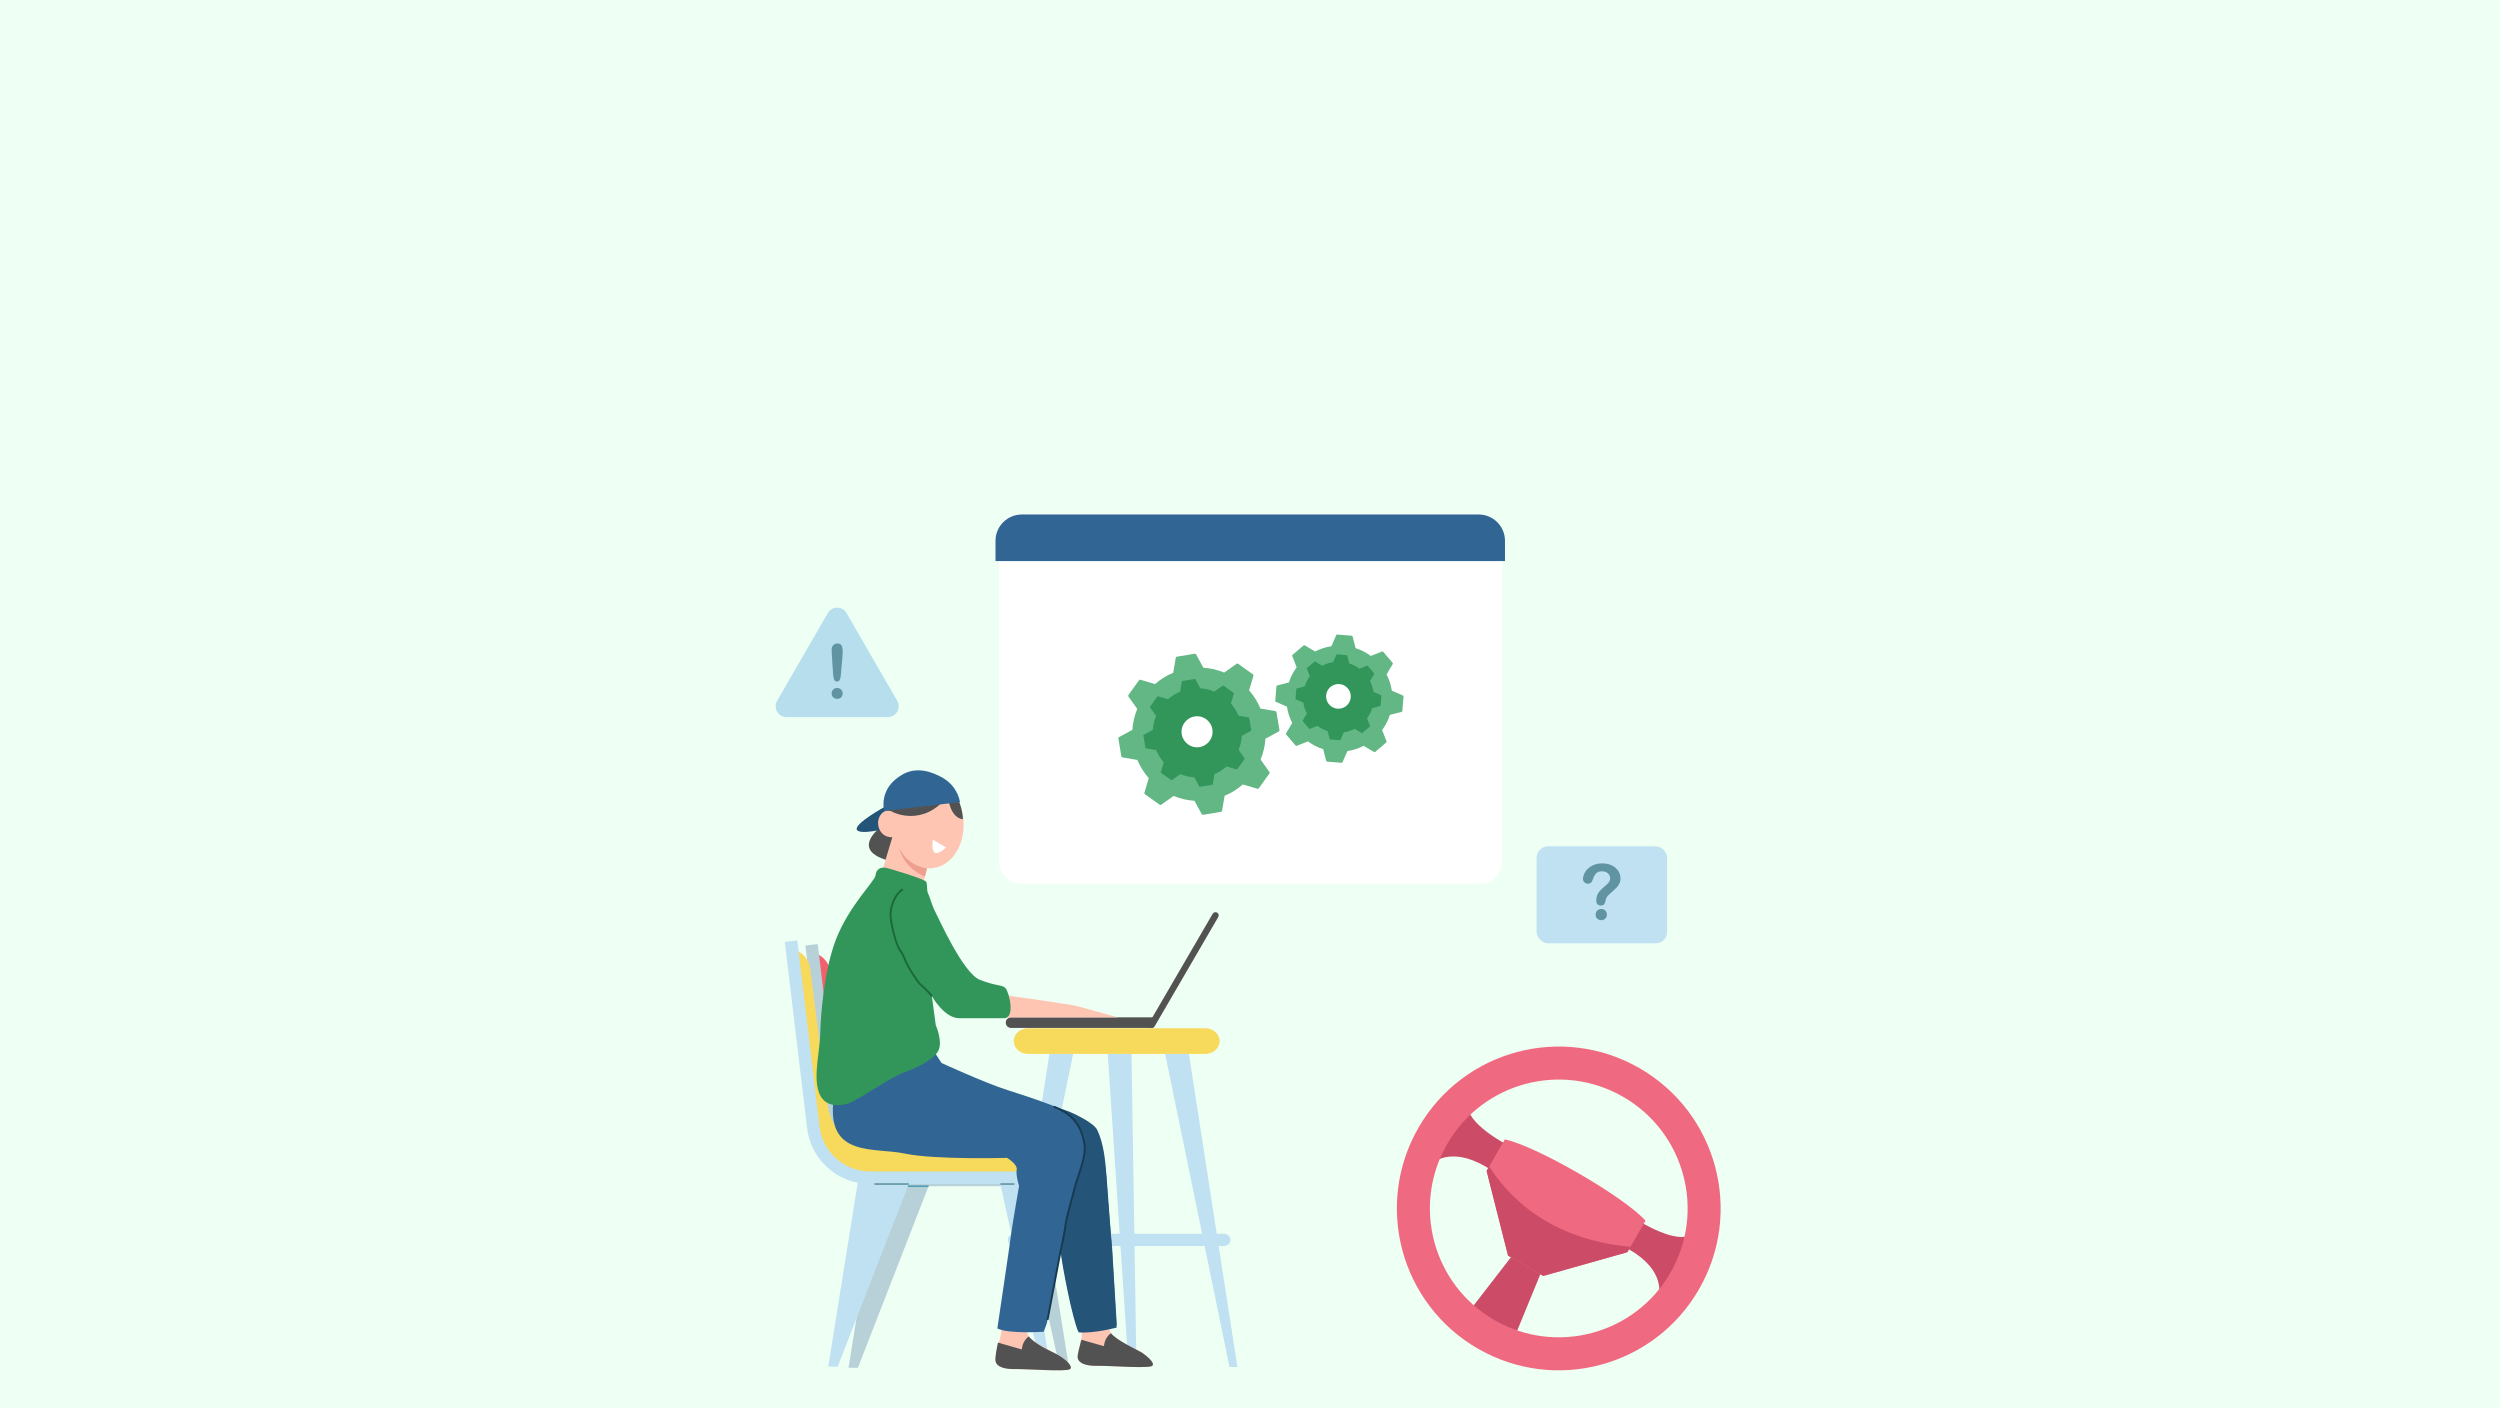 <?xml version="1.0" encoding="UTF-8"?>
<svg id="Layer_1" xmlns="http://www.w3.org/2000/svg" viewBox="0 0 1922.05 1082.35">
  <rect width="1922.05" height="1082.35" fill="#eefff4"/>
  <g>
    <path d="M620.63,731.75h0c9.1,0,16.79,6.76,17.95,15.79l13.4,104.46c2.34,18.26,17.89,31.94,36.3,31.94h104.21c7.11,0,12.88,5.77,12.88,12.88v10.35h-120.65c-20.33,0-37.67-14.72-40.97-34.78l-23.12-140.64Z" fill="#f2606b"/>
    <path d="M814.68,1051.56h7.21l-22.35-139.58h11.1v-9.61h-126.26c-19.7,0-36.31-14.75-38.65-34.3l-17.02-142.29-9.54,1.14,17.02,142.29c2.53,21.16,18.47,37.79,38.69,41.82l-22.5,140.54h7.21l54.31-139.58h70.03l30.77,139.58Z" fill="#b8d1d8"/>
    <line x1="713.89" y1="911.98" x2="687.62" y2="911.98" fill="none" stroke="#4e9db5" stroke-miterlimit="10" stroke-width="1.25"/>
    <line x1="783.92" y1="911.98" x2="794.71" y2="911.98" fill="none" stroke="#4e9db5" stroke-miterlimit="10" stroke-width="1.25"/>
  </g>
  <g>
    <g>
      <rect x="768.05" y="395.08" width="386.68" height="284.32" rx="16.12" ry="16.12" fill="#fff"/>
      <path d="M1136.81,395.53c11.18,0,20.25,9.07,20.25,20.25v15.56h-391.69v-15.56c0-11.18,9.07-20.25,20.25-20.25" fill="#316594"/>
    </g>
    <g>
      <g>
        <path d="M777.28,782.17h109.18v8.12h-109.18c-2.22,0-4.02-1.8-4.02-4.02v-.08c0-2.22,1.8-4.02,4.02-4.02Z" fill="#525252"/>
        <path d="M885.57,790.3c-.42,0-.85-.11-1.24-.34-1.18-.69-1.59-2.21-.9-3.39l48.92-84.06c.69-1.18,2.21-1.58,3.39-.9,1.18.69,1.59,2.21.9,3.39l-48.92,84.06c-.46.79-1.29,1.23-2.14,1.23Z" fill="#525252"/>
      </g>
      <g>
        <path d="M926.58,790.55h-136.14c-6.11,0-11.06,4.42-11.06,9.87h0c0,5.45,4.95,9.87,11.06,9.87h136.14c6.11,0,11.06-4.42,11.06-9.87h0c0-5.45-4.95-9.87-11.06-9.87Z" fill="#f7d95c"/>
        <polygon points="806.77 810.29 769.49 1050.98 775.57 1050.98 825.03 810.29 806.77 810.29" fill="#c0e1f2"/>
        <polygon points="914.06 810.29 951.34 1050.98 945.25 1050.98 895.8 810.29 914.06 810.29" fill="#c0e1f2"/>
        <polygon points="869.93 810.29 873.73 1050.98 867.64 1050.98 851.66 810.29 869.93 810.29" fill="#c0e1f2"/>
        <path d="M940.69,948.52h-160.55c-2.94,0-5.33,2.13-5.33,4.75s2.38,4.75,5.33,4.75h160.55c2.94,0,5.33-2.13,5.33-4.75s-2.38-4.75-5.33-4.75Z" fill="#c0e1f2"/>
      </g>
      <g>
        <path d="M604.87,729.02h0c9.16,0,16.89,6.8,18.05,15.88l13.48,105.08c2.36,18.37,17.99,32.13,36.51,32.13h104.83c7.16,0,12.96,5.8,12.96,12.96v10.42h-121.36c-20.45,0-37.89-14.81-41.21-34.99l-23.26-141.47Z" fill="#f7d95c"/>
        <path d="M800.06,1050.73h7.25l-22.48-140.41h11.16v-9.67h-127.01c-19.81,0-36.53-14.83-38.88-34.51l-17.12-143.14-9.6,1.15,17.12,143.14c2.55,21.29,18.58,38.01,38.92,42.07l-22.64,141.37h7.25l54.63-140.41h70.44l30.95,140.41Z" fill="#c0e1f2"/>
        <line x1="698.67" y1="910.32" x2="672.25" y2="910.32" fill="none" stroke="#6194a3" stroke-miterlimit="10" stroke-width="1.25"/>
        <line x1="769.12" y1="910.32" x2="779.97" y2="910.32" fill="none" stroke="#6194a3" stroke-miterlimit="10" stroke-width="1.25"/>
      </g>
      <g>
        <path d="M826.15,992.49s5.81,30.53,5.62,34.63c-.19,4.1-3.92,13.8-3.17,17.16.75,3.36,5.41,5.97,14.92,5.78,9.51-.19,39.72,2.26,42.34,0,2.61-2.25-5.04-8.22-7.83-10.08-2.8-1.87-23.09-10.82-24.79-16.6-1.7-5.78-7.13-37.43-7.13-37.43l-19.96,6.53Z" fill="#ffc5b3"/>
        <path d="M885.86,1050.07c2.61-2.25-5.04-8.22-7.83-10.08-2.56-1.71-19.72-9.34-23.93-15.05-5.13,3.72-5.35,10.02-5.35,10.02l-17.41-4.94c-1.01,4.7-3.33,11.55-2.73,14.27.75,3.36,5.41,5.97,14.92,5.78,9.51-.19,39.72,2.26,42.34,0Z" fill="#525252"/>
        <path d="M772.88,991.13s-2.22,33.19-4.25,38.5c-1.46,3.84-3.92,13.8-3.17,17.16.75,3.36,5.41,5.97,14.92,5.78,9.51-.19,39.72,2.26,42.34,0,2.61-2.25-5.04-8.22-7.83-10.08-2.8-1.86-23.09-10.82-24.79-16.6-1.7-5.78,4.89-36.33,4.89-36.33l-22.1,1.56Z" fill="#ffc5b3"/>
        <path d="M822.71,1052.58c2.61-2.25-4.2-8.45-11.56-12.09-2.76-1.36-16-7.33-20.21-13.05-5.13,3.72-5.35,10.02-5.35,10.02l-18.34-5.23c-1.01,4.7-2.41,11.85-1.81,14.56.75,3.36,5.41,5.97,14.92,5.78,9.51-.19,39.72,2.26,42.33,0Z" fill="#525252"/>
        <path d="M769.29,764.66s53.02,7.25,59.66,9.07c6.64,1.83,30.52,8.48,30.52,8.48h-93.7l3.52-17.55Z" fill="#ffc5b3"/>
        <path d="M716.42,805.77l7.45,11.48s33.8,15.53,50.76,20.84c16.96,5.31,54.77,17.84,63.34,26.3,8.57,8.46,12.2,30.52,12.8,43.66.6,13.14,4.25,51.22,4.25,51.22l3.57,59.33s-17.14,4.7-29.23,3.69c-4.63-8.86-10.83-42.87-11.03-44.48-.2-1.61-3.02-15.71-3.02-15.71l-10.45,55.18-2.42,6.59s-27.19,1.87-35.66-2.56c0,0,9.84-66.06,10.45-71.5.6-5.44,6.24-38.07,6.24-38.07,0,0-2.62-8.25-1.81-12.46.81-4.2-7.45-9.1-7.45-9.1,0,0-55.62,1.59-78.65-3.31-23.03-4.9-59.18,3.15-54.91-39.6,2.51-25.08,43.51-41.7,44.32-41.5s31.43,0,31.43,0Z" fill="#316594"/>
        <path d="M854.93,961.32s-3.06-42.87-4.15-56.28c-1.08-13.27-2.09-25.34-7.15-36.26-3.19-6.88-28.98-18.43-30.08-16.07-.25.54,9.58,5.05,11.33,6.86,16.69,17.29,7.14,38.2-.66,59.92-3.45,9.61-8.5,34.51-8.36,44.71.07,5.21,8.78,51.28,13.42,60.14,12.09,1.01,29.23-3.69,29.23-3.69l-3.57-59.33Z" fill="#245477"/>
        <path d="M810.04,850.84c18.54,6.58,22.63,20.52,23.84,29.85,1.21,9.33-6.13,25.91-7.83,33.26-1.7,7.35-6.22,22.12-6.72,27.13-.67,6.72-4,21.02-4,21.02-1.72,9.11-9.98,52.71-9.98,52.71" fill="none" stroke="#163a51" stroke-miterlimit="10" stroke-width="1.5"/>
        <g>
          <path d="M677.06,635.95s-24.43,17.85,6.91,25.91l8.11-19.93-15.02-5.98Z" fill="#525252"/>
          <path d="M680.21,620.3s-23.63,12.96-21.47,17.58c2.16,4.62,25.03-1.38,25.03-1.38l-3.55-16.2Z" fill="#245477"/>
          <path d="M684.02,657.67s-17.78-32.83,12.81-60.42l13.71,10.76-26.52,49.65Z" fill="#525252"/>
          <g>
            <path d="M708.75,597.48c-2.09.22-4.19.77-6.27,1.69-18.53,8.23-19.15,37.03-11.05,53.07,4.49,8.88,13.36,15.47,23.23,15.36,14.44-.16,23.65-13.11,25.72-26.87,1.54-10.25-.47-21.19-6.26-29.65-5.78-8.44-15.49-14.66-25.38-13.6Z" fill="#ffc5b3"/>
            <path d="M689.68,642.85c-3.27,1.51-7.81.96-10.62-1.34-2.81-2.3-4.35-6.3-3.9-10.12.4-3.43,2.51-6.73,5.54-7.81,3.03-1.09,7.16.55,8.23,3.78l.76,15.49Z" fill="#ffc5b3"/>
            <path d="M689.21,633.19l-13.93,46.25c-2.71,8.5,1.68,17.64,10,20.85h0c9.61,3.71,20.27-1.99,22.53-12.04l10.17-43.95-28.77-11.1Z" fill="#ffc5b3"/>
            <path d="M711.11,673.97l1.62-6.44s-13.87-.7-21.29-15.29c0,0,2.18,14.16,19.67,21.73Z" fill="#ef9f8f"/>
            <path d="M727.26,651.54s-12.53,13.05-10.06-6.05" fill="#fff"/>
          </g>
          <path d="M686.63,624.44s23.09,11.83,42.02-12.44c0,0,1.47,16.87,11.67,17.81,0,0-.26-27.91-27.32-34.79-27.07-6.88-26.37,29.42-26.37,29.42Z" fill="#525252"/>
          <path d="M679.83,623.42s-5.07-17.39,14.41-28.18c10.79-5.98,22.49-1.91,30.79,2.91,6.85,3.98,11.61,10.74,13.06,18.52h0l-58.26,6.75Z" fill="#316594"/>
        </g>
        <path d="M682.78,667.58s28.6,8.16,29.41,10.53c.81,2.37.28,7,1.35,8.81,1.07,1.81,3.08,9.67,5.5,14.1,2.42,4.43,21.35,47.34,34.45,52.38,13.09,5.04,17.32,3.54,19.74,6.51,2.42,2.96,7.76,22.9-1.46,22.9h-34.3c-11.58,0-21.05-16.96-21.05-16.96l3.02,22.4s5.04,11.08,2.42,18.53c-2.62,7.45-17.32,14.41-27.19,17.88-9.87,3.47-36.06,21.8-42.5,23.72-6.45,1.91-18.58,3.58-22.76-9.04-4.19-12.62,1.01-31.75,1.21-44.84.2-13.09,2.92-48.55,12.09-72.26,10-25.88,30.02-44.98,30.42-49.21.4-4.23,3.3-7.32,9.67-5.44Z" fill="#32965b"/>
        <path d="M694.06,683.7c-5.64,3.42-10.27,13.5-9.27,21.96,1.01,8.46,4.4,21.15,7.23,24.98,2.84,3.83,3.92,8.26,6.5,12.89,2.58,4.63,8.02,12.49,8.62,12.89.6.4,7.43,6.52,9.27,9.43" fill="none" stroke="#1b683a" stroke-miterlimit="10" stroke-width="1.5"/>
      </g>
    </g>
    <g>
      <rect x="1181.38" y="650.68" width="100.36" height="74.56" rx="8.76" ry="8.76" transform="translate(2463.12 1375.92) rotate(-180)" fill="#c0e1f2"/>
      <path d="M1217.03,675.84c0-1.83.59-3.68,1.76-5.55,1.17-1.87,2.88-3.43,5.13-4.66,2.25-1.23,4.87-1.85,7.87-1.85,2.79,0,5.25.51,7.38,1.54,2.13,1.03,3.78,2.43,4.95,4.2,1.16,1.77,1.74,3.69,1.74,5.77,0,1.63-.33,3.07-.99,4.3-.66,1.23-1.45,2.29-2.37,3.19-.91.89-2.55,2.4-4.92,4.51-.65.6-1.18,1.12-1.57,1.57-.39.45-.69.87-.88,1.24-.19.37-.34.75-.45,1.12s-.26,1.03-.48,1.98c-.37,2-1.51,3-3.43,3-1,0-1.84-.33-2.52-.98-.68-.65-1.02-1.62-1.02-2.91,0-1.62.25-3.01.75-4.2s1.16-2.22,1.99-3.11c.83-.89,1.94-1.96,3.35-3.19,1.23-1.08,2.12-1.89,2.67-2.44s1.01-1.16,1.38-1.83c.37-.67.56-1.4.56-2.19,0-1.54-.57-2.84-1.72-3.89-1.14-1.06-2.62-1.59-4.43-1.59-2.11,0-3.67.53-4.67,1.6-1,1.07-1.84,2.64-2.54,4.71-.65,2.17-1.89,3.26-3.72,3.26-1.08,0-1.99-.38-2.72-1.14-.74-.76-1.11-1.58-1.11-2.47ZM1231.1,707.45c-1.17,0-2.2-.38-3.07-1.14-.88-.76-1.31-1.82-1.31-3.19,0-1.21.42-2.23,1.27-3.06.85-.83,1.88-1.24,3.12-1.24s2.23.41,3.06,1.24c.83.83,1.24,1.85,1.24,3.06,0,1.35-.43,2.4-1.3,3.17s-1.87,1.15-3,1.15Z" fill="#6194a3"/>
    </g>
    <g>
      <polygon points="1185.73 976.05 1175.53 968.65 1164.04 963.51 1128.46 1009.46 1146.07 1019.64 1163.67 1029.81 1185.73 976.05" fill="#cc4c68"/>
      <path d="M1158.51,880.09s-32-16.8-29.63-30.65c0,0-23.51,16.29-26.73,44.3,0,0,15.28-13.76,44.89,6.2l11.47-19.84Z" fill="#cc4c68"/>
      <path d="M1259.19,938.27s30.53,19.34,41.35,10.37c0,0-2.38,28.5-25.04,45.28,0,0,4.29-20.11-27.78-35.8l11.47-19.84Z" fill="#cc4c68"/>
      <path d="M1260.67,821.33c-59.51-34.39-135.62-14.03-170.01,45.48-34.39,59.51-14.03,135.63,45.48,170.01,59.51,34.39,135.62,14.03,170.01-45.48,34.39-59.51,14.03-135.62-45.48-170.01ZM1148.84,1014.85c-47.37-27.38-63.58-87.97-36.2-135.35,27.38-47.37,87.97-63.58,135.34-36.2,47.37,27.38,63.58,87.97,36.21,135.34-27.38,47.37-87.97,63.58-135.35,36.21Z" fill="#ef6a80"/>
      <path d="M1156.94,875.99l-14,24.22,16.47,65.13,27.04,15.63,64.66-18.25,14-24.22c-16.18-18.26-84.27-57.61-108.17-62.51Z" fill="#ef6a80"/>
      <path d="M1253.52,958.56c-63.89-5.73-95.18-40.49-108.56-61.84l-2.02,3.49,16.47,65.13,27.04,15.63,64.66-18.25,2.41-4.17Z" fill="#cc4c68"/>
    </g>
    <g>
      <path d="M636.44,471.32l-38.97,67.5c-3.2,5.54.8,12.46,7.2,12.46h77.94c6.4,0,10.39-6.92,7.2-12.46l-38.97-67.5c-3.2-5.54-11.19-5.54-14.39,0Z" fill="#b7deed"/>
      <path d="M640.54,518.8l-.9-13.48c-.17-2.63-.25-4.51-.25-5.66,0-1.56.41-2.77,1.22-3.64s1.89-1.31,3.22-1.31c1.61,0,2.69.56,3.24,1.67.54,1.12.82,2.73.82,4.83,0,1.24-.07,2.5-.2,3.77l-1.21,13.88c-.13,1.65-.41,2.92-.84,3.8-.43.88-1.14,1.32-2.14,1.32s-1.72-.43-2.11-1.28c-.39-.85-.68-2.15-.84-3.9ZM643.66,537.31c-1.14,0-2.14-.37-3-1.11-.85-.74-1.28-1.78-1.28-3.11,0-1.16.41-2.15,1.22-2.97s1.81-1.22,3-1.22,2.19.41,3.03,1.22c.83.82,1.25,1.81,1.25,2.97,0,1.31-.42,2.35-1.27,3.1-.84.75-1.83,1.13-2.96,1.13Z" fill="#6194a3"/>
    </g>
    <g>
      <g>
        <path d="M975.95,594.65c.24-.33.24-.78,0-1.12l-6.78-9.54c2.08-5.05,3.37-10.47,3.74-16.08l10.28-5.57c.36-.2.56-.6.49-1l-2.3-13.84c-.07-.4-.38-.72-.79-.79l-11.53-1.95c-2.16-5.19-5.13-9.9-8.73-14.01l3.33-11.21c.12-.39-.03-.82-.36-1.06l-11.41-8.17c-.33-.24-.78-.24-1.12,0l-9.54,6.78c-5.05-2.08-10.47-3.37-16.08-3.74l-5.57-10.28c-.2-.36-.6-.56-1-.49l-13.84,2.3c-.4.07-.72.38-.79.79l-1.95,11.53c-5.19,2.16-9.9,5.13-14.01,8.73l-11.21-3.33c-.39-.12-.82.03-1.06.36l-8.17,11.41c-.24.33-.24.78,0,1.12l6.78,9.54c-2.08,5.05-3.37,10.47-3.74,16.08l-10.28,5.57c-.36.2-.56.6-.49,1l2.3,13.84c.07.4.38.72.79.79l11.53,1.95c2.16,5.19,5.13,9.9,8.73,14.01l-3.33,11.21c-.12.39.03.82.36,1.06l11.41,8.17c.33.24.78.24,1.12,0l9.54-6.78c5.05,2.08,10.47,3.37,16.08,3.74l5.57,10.28c.2.36.6.56,1,.49l13.84-2.3c.4-.07.72-.38.79-.79l1.95-11.53c5.19-2.16,9.9-5.13,14.01-8.73l11.21,3.33c.39.12.82-.03,1.06-.36l8.17-11.41Z" fill="#62b784"/>
        <path d="M956.79,583.61c.16-.22.16-.52,0-.75l-4.53-6.38c1.39-3.38,2.26-7.01,2.5-10.76l6.88-3.73c.24-.13.37-.4.33-.67l-1.54-9.26c-.04-.27-.26-.48-.53-.53l-7.71-1.31c-1.45-3.47-3.43-6.63-5.84-9.38l2.23-7.5c.08-.26-.02-.55-.24-.71l-7.64-5.46c-.22-.16-.52-.16-.75,0l-6.38,4.53c-3.38-1.39-7.01-2.26-10.76-2.5l-3.73-6.88c-.13-.24-.4-.37-.67-.33l-9.26,1.54c-.27.04-.48.26-.53.53l-1.31,7.71c-3.47,1.45-6.63,3.43-9.38,5.84l-7.5-2.23c-.26-.08-.55.02-.71.24l-5.46,7.64c-.16.22-.16.52,0,.75l4.53,6.38c-1.39,3.38-2.26,7.01-2.51,10.76l-6.88,3.73c-.24.13-.37.4-.33.67l1.54,9.26c.04.27.26.48.53.53l7.71,1.31c1.45,3.47,3.43,6.63,5.84,9.38l-2.23,7.5c-.08.26.02.55.24.71l7.64,5.46c.22.16.52.16.75,0l6.38-4.53c3.38,1.39,7.01,2.26,10.76,2.51l3.73,6.88c.13.24.4.37.67.33l9.26-1.54c.27-.04.48-.26.53-.53l1.31-7.71c3.47-1.45,6.63-3.43,9.38-5.84l7.5,2.23c.26.08.55-.02.71-.24l5.46-7.64Z" fill="#32965b"/>
        <circle cx="920.32" cy="562.6" r="11.93" fill="#fff"/>
      </g>
      <g>
        <path d="M1065.78,570.82c.25-.21.34-.56.22-.86l-3.4-8.66c2.58-3.5,4.62-7.43,5.98-11.69l9.01-2.32c.32-.08.55-.35.57-.68l.89-11.13c.03-.33-.16-.63-.46-.76l-8.52-3.72c-.67-4.42-2.06-8.63-4.05-12.49l4.73-8.01c.17-.28.13-.64-.08-.88l-7.24-8.5c-.21-.25-.56-.34-.86-.22l-8.66,3.4c-3.5-2.58-7.43-4.62-11.69-5.98l-2.32-9.01c-.08-.32-.35-.55-.68-.57l-11.13-.89c-.33-.03-.63.16-.76.46l-3.72,8.52c-4.42.67-8.63,2.06-12.49,4.05l-8.01-4.73c-.28-.17-.64-.14-.88.08l-8.5,7.24c-.25.21-.33.56-.22.86l3.4,8.66c-2.58,3.5-4.62,7.43-5.98,11.69l-9.01,2.32c-.32.08-.55.35-.57.68l-.89,11.13c-.03.33.16.63.46.76l8.52,3.72c.67,4.42,2.06,8.63,4.05,12.49l-4.73,8.01c-.17.28-.14.64.08.88l7.24,8.5c.21.25.56.33.86.22l8.66-3.4c3.5,2.58,7.43,4.62,11.69,5.98l2.32,9.01c.08.32.35.55.68.57l11.13.89c.33.03.63-.16.76-.46l3.72-8.52c4.42-.67,8.63-2.06,12.49-4.05l8.01,4.73c.28.17.64.14.88-.08l8.5-7.24Z" fill="#62b784"/>
        <path d="M1053.12,558.62c.17-.14.22-.37.14-.58l-2.27-5.8c1.73-2.34,3.09-4.97,4-7.82l6.03-1.55c.21-.05.36-.24.38-.45l.6-7.45c.02-.22-.11-.42-.3-.51l-5.7-2.49c-.45-2.96-1.38-5.78-2.71-8.36l3.16-5.36c.11-.19.09-.43-.05-.59l-4.84-5.69c-.14-.17-.37-.22-.58-.14l-5.8,2.27c-2.34-1.73-4.97-3.09-7.82-4l-1.55-6.03c-.05-.21-.24-.36-.45-.38l-7.45-.6c-.22-.02-.42.11-.51.31l-2.49,5.7c-2.96.45-5.78,1.38-8.36,2.71l-5.36-3.16c-.19-.11-.43-.09-.59.05l-5.69,4.84c-.17.14-.22.37-.14.58l2.27,5.8c-1.73,2.34-3.09,4.97-4,7.82l-6.03,1.55c-.21.05-.36.24-.38.45l-.6,7.45c-.02.22.11.42.31.51l5.7,2.49c.45,2.96,1.38,5.78,2.71,8.36l-3.16,5.36c-.11.19-.09.43.05.59l4.84,5.69c.14.17.37.22.58.14l5.8-2.27c2.34,1.73,4.97,3.09,7.82,4l1.55,6.03c.05.21.24.36.45.38l7.45.6c.22.02.42-.11.51-.31l2.49-5.7c2.96-.45,5.78-1.38,8.36-2.71l5.36,3.16c.19.11.43.09.59-.05l5.69-4.84Z" fill="#32965b"/>
        <circle cx="1029.01" cy="535.39" r="9.49" fill="#fff"/>
      </g>
    </g>
  </g>
</svg>